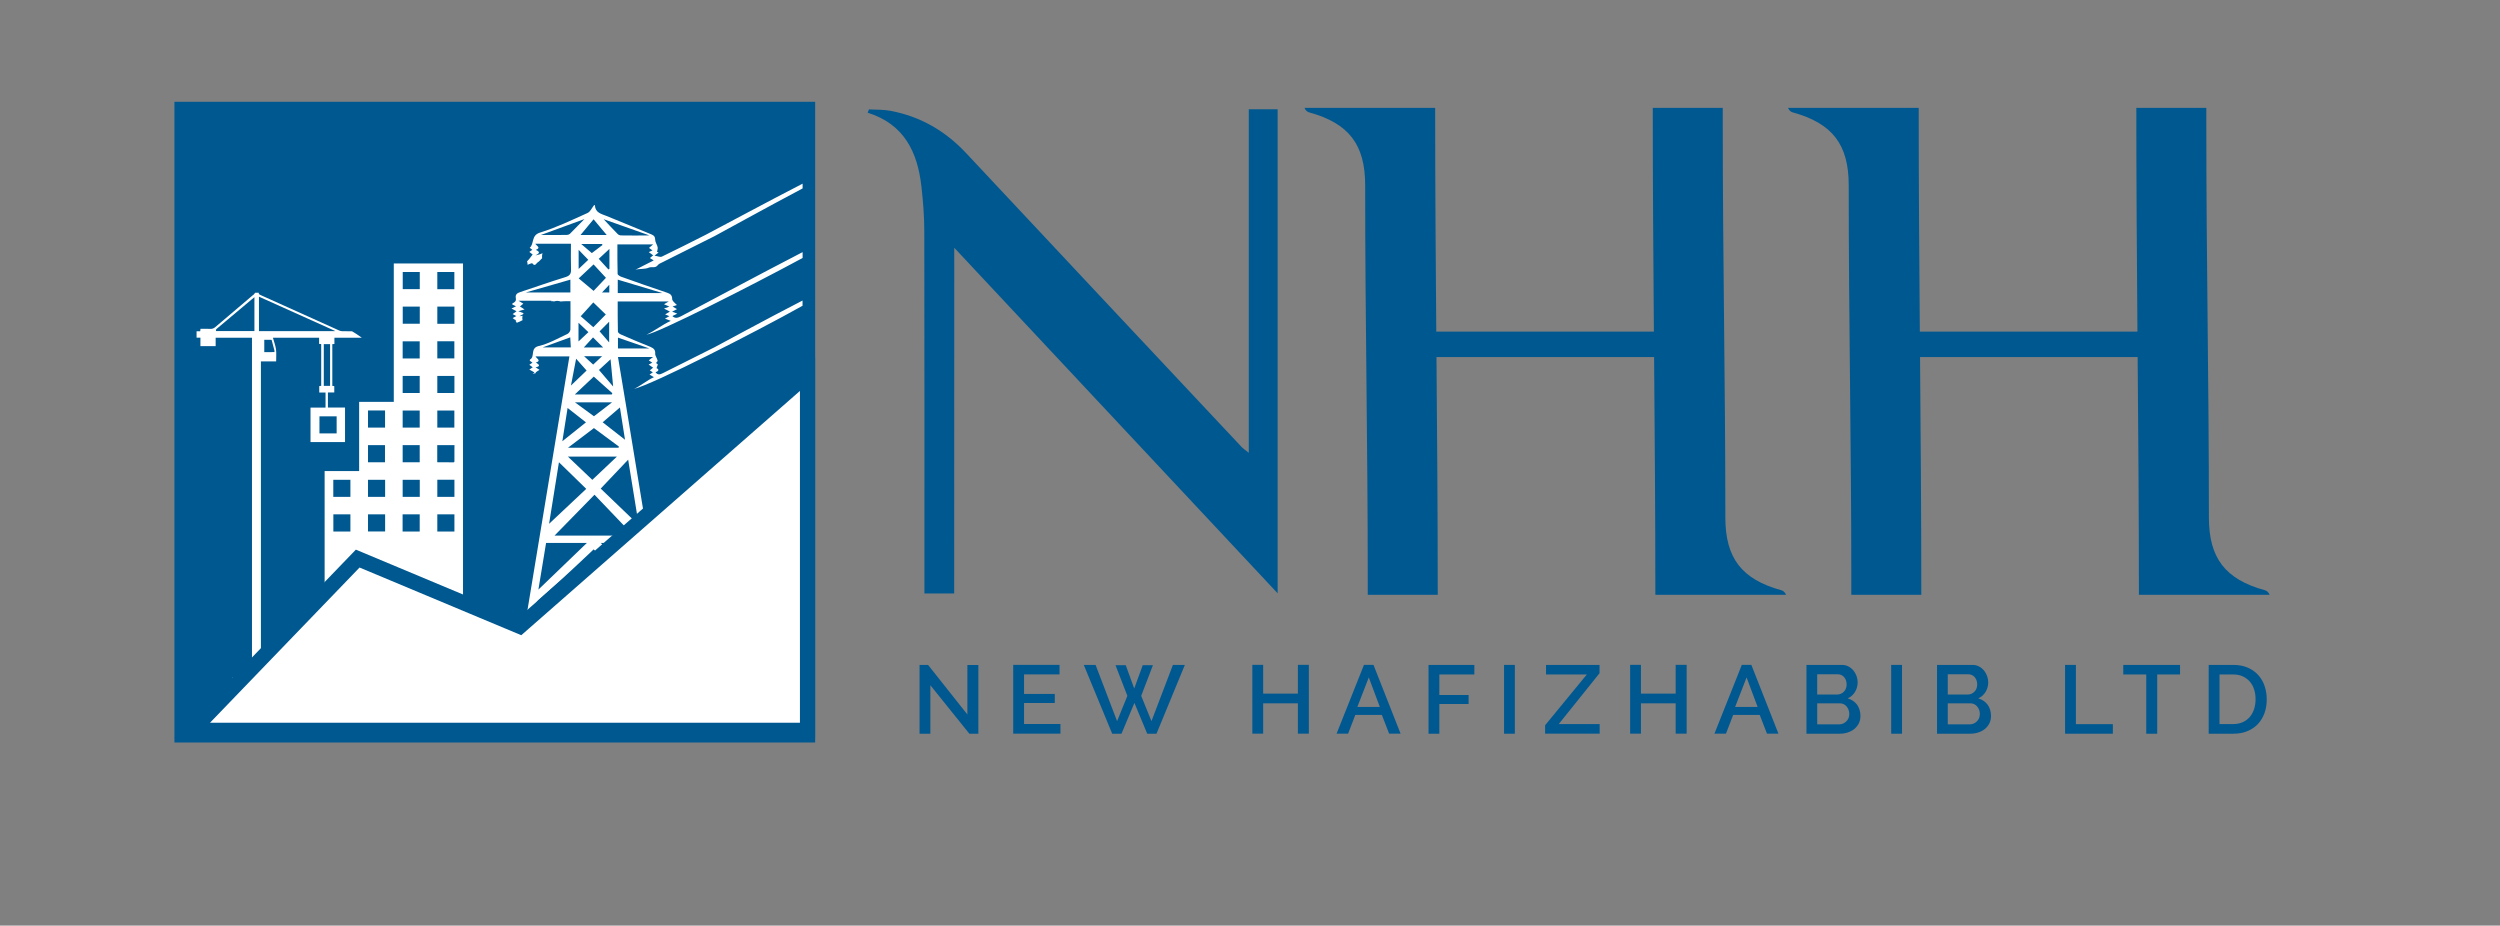 <?xml version="1.0" encoding="utf-8"?>
<!-- Generator: Adobe Illustrator 24.0.0, SVG Export Plug-In . SVG Version: 6.00 Build 0)  -->
<svg version="1.1" id="Layer_1" xmlns="http://www.w3.org/2000/svg" xmlns:xlink="http://www.w3.org/1999/xlink" x="0px" y="0px"
	 viewBox="0 0 357.87 132.5" style="enable-background:new 0 0 357.87 132.5;" xml:space="preserve">
<rect x="0" y="0" width="357.87" height="132.5" fill="#808080" stroke="none"/>
<style type="text/css">
	.st0{fill:#005891;}
	.st1{fill:#FFFFFF;}
</style>
<g>
	<path class="st0" d="M133.18,98.09v6.94h-1.55v-9.85h1.22l5.63,7.1v-7.09h1.57v9.84h-1.29L133.18,98.09z"/>
	<path class="st0" d="M151.8,103.65v1.37h-6.76v-9.85h6.63v1.37h-5.08v2.8h4.4v1.29h-4.4v3.01H151.8z"/>
	<path class="st0" d="M159.68,95.22h1.47l1.21,3.34l1.22-3.34h1.46l-1.68,4.39l1.47,3.62l3.07-8.05h1.71l-4.06,9.85h-1.33
		l-1.83-4.41l-1.85,4.41h-1.33l-4.07-9.85h1.69l3.08,8.05l1.47-3.62L159.68,95.22z"/>
	<path class="st0" d="M187.36,95.17v9.85h-1.57v-4.34h-4.97v4.34h-1.55v-9.85h1.55v4.12h4.97v-4.12H187.36z"/>
	<path class="st0" d="M195.25,95.17h1.36l3.88,9.85h-1.64l-1.04-2.68h-3.8l-1.03,2.68h-1.65L195.25,95.17z M197.52,101.2l-1.58-4.23
		l-1.64,4.23H197.52z"/>
	<path class="st0" d="M204.49,105.03v-9.85h6.56v1.37h-5.01v2.94h4.19v1.29h-4.19v4.25H204.49z"/>
	<path class="st0" d="M215.3,105.03v-9.85h1.55v9.85H215.3z"/>
	<path class="st0" d="M221.17,103.83l5.98-7.28h-5.84v-1.37h7.66v1.19l-5.84,7.28h5.86v1.37h-7.81V103.83z"/>
	<path class="st0" d="M241.44,95.17v9.85h-1.57v-4.34h-4.97v4.34h-1.55v-9.85h1.55v4.12h4.97v-4.12H241.44z"/>
	<path class="st0" d="M249.34,95.17h1.36l3.88,9.85h-1.64l-1.04-2.68h-3.8l-1.03,2.68h-1.65L249.34,95.17z M251.6,101.2l-1.58-4.23
		l-1.64,4.23H251.6z"/>
	<path class="st0" d="M266.32,102.49c0,0.4-0.08,0.75-0.24,1.07c-0.16,0.31-0.38,0.58-0.65,0.8c-0.27,0.22-0.59,0.38-0.96,0.5
		c-0.37,0.12-0.76,0.17-1.18,0.17h-4.7v-9.85h5.08c0.34,0,0.65,0.07,0.93,0.22c0.28,0.15,0.51,0.34,0.71,0.57
		c0.19,0.24,0.34,0.51,0.45,0.8c0.11,0.3,0.16,0.6,0.16,0.91c0,0.48-0.12,0.93-0.37,1.35c-0.25,0.42-0.6,0.73-1.05,0.94
		c0.56,0.17,1.01,0.47,1.34,0.91C266.15,101.32,266.32,101.86,266.32,102.49z M260.13,96.52v2.9h2.86c0.2,0,0.37-0.04,0.53-0.11
		c0.16-0.07,0.31-0.17,0.43-0.3c0.13-0.12,0.22-0.28,0.29-0.45c0.07-0.18,0.1-0.37,0.1-0.58c0-0.43-0.12-0.77-0.36-1.05
		c-0.24-0.27-0.55-0.41-0.92-0.41H260.13z M264.72,102.2c0-0.2-0.03-0.4-0.1-0.58c-0.07-0.19-0.16-0.35-0.28-0.49
		c-0.12-0.14-0.26-0.25-0.42-0.33c-0.17-0.08-0.35-0.12-0.54-0.12h-3.25v3.01h3.15c0.2,0,0.39-0.04,0.57-0.12
		c0.18-0.08,0.33-0.19,0.46-0.32c0.13-0.13,0.23-0.29,0.31-0.47C264.69,102.59,264.72,102.4,264.72,102.2z"/>
	<path class="st0" d="M270.72,105.03v-9.85h1.55v9.85H270.72z"/>
	<path class="st0" d="M285.01,102.49c0,0.4-0.08,0.75-0.24,1.07c-0.16,0.31-0.38,0.58-0.65,0.8c-0.27,0.22-0.59,0.38-0.96,0.5
		c-0.37,0.12-0.76,0.17-1.18,0.17h-4.7v-9.85h5.08c0.34,0,0.65,0.07,0.93,0.22c0.28,0.15,0.51,0.34,0.71,0.57
		c0.19,0.24,0.34,0.51,0.45,0.8c0.11,0.3,0.16,0.6,0.16,0.91c0,0.48-0.12,0.93-0.37,1.35c-0.25,0.42-0.6,0.73-1.05,0.94
		c0.56,0.17,1.01,0.47,1.34,0.91C284.84,101.32,285.01,101.86,285.01,102.49z M278.82,96.52v2.9h2.86c0.2,0,0.37-0.04,0.53-0.11
		c0.16-0.07,0.31-0.17,0.43-0.3c0.13-0.12,0.22-0.28,0.29-0.45c0.07-0.18,0.1-0.37,0.1-0.58c0-0.43-0.12-0.77-0.36-1.05
		c-0.24-0.27-0.55-0.41-0.92-0.41H278.82z M283.41,102.2c0-0.2-0.03-0.4-0.1-0.58c-0.07-0.19-0.16-0.35-0.28-0.49
		c-0.12-0.14-0.26-0.25-0.42-0.33c-0.17-0.08-0.35-0.12-0.54-0.12h-3.25v3.01h3.15c0.2,0,0.39-0.04,0.57-0.12
		c0.18-0.08,0.33-0.19,0.46-0.32c0.13-0.13,0.23-0.29,0.31-0.47C283.37,102.59,283.41,102.4,283.41,102.2z"/>
	<path class="st0" d="M295.61,105.03v-9.85h1.55v8.48h5.29v1.37H295.61z"/>
	<path class="st0" d="M312.08,96.55h-3.28v8.48h-1.57v-8.48h-3.29v-1.37h8.13V96.55z"/>
	<path class="st0" d="M316.17,105.03v-9.85h3.5c0.8,0,1.49,0.13,2.09,0.39c0.6,0.26,1.1,0.61,1.5,1.06c0.4,0.44,0.71,0.96,0.91,1.56
		c0.2,0.6,0.31,1.23,0.31,1.91c0,0.75-0.11,1.43-0.34,2.03c-0.23,0.61-0.55,1.12-0.96,1.55c-0.42,0.43-0.92,0.76-1.51,1
		c-0.59,0.24-1.25,0.35-1.98,0.35H316.17z M322.88,100.09c0-0.52-0.07-0.99-0.22-1.43c-0.14-0.44-0.35-0.81-0.63-1.12
		c-0.28-0.31-0.62-0.55-1.01-0.73c-0.4-0.18-0.85-0.26-1.36-0.26h-1.94v7.1h1.94c0.52,0,0.98-0.09,1.38-0.27
		c0.4-0.18,0.74-0.43,1.01-0.75c0.27-0.32,0.48-0.7,0.62-1.13C322.81,101.07,322.88,100.6,322.88,100.09z"/>
</g>
<g>
	<path class="st0" d="M136.59,84.95c-1.57,0-2.74,0-4.26,0c0-0.92,0-1.78,0-2.65c0-16.4,0.01-32.79-0.02-49.19
		c0-2.14-0.17-4.29-0.41-6.41c-0.55-4.91-2.46-8.93-7.7-10.57c0.06-0.16,0.12-0.31,0.19-0.47c1.02,0.06,2.07,0.01,3.07,0.2
		c4.28,0.81,7.86,2.87,10.84,6.06c13.13,14.04,26.29,28.05,39.44,42.07c0.18,0.2,0.42,0.34,1.02,0.83c0-16.59,0-32.82,0-49.18
		c1.56,0,2.77,0,4.13,0c0,23,0,45.92,0,69.29c-15.47-16.52-30.69-32.79-46.29-49.46C136.59,52.24,136.59,68.5,136.59,84.95z"/>
	<path class="st0" d="M236.96,85.14c6.33,0,12.52,0,18.71,0c-0.18-0.41-0.42-0.58-0.68-0.65c-5.67-1.56-8.01-4.6-8.01-10.42
		c0-19.79-0.37-36.61-0.37-56.39c0-0.72,0-1.44,0-2.24c-3.46,0-6.67,0-10.02,0c0,11.11,0.08,21.6,0.16,32.03H205.6
		c-0.08-10.45-0.16-20.93-0.16-32.03c-6.33,0-12.52,0-18.71,0c0.18,0.41,0.42,0.58,0.68,0.65c5.67,1.56,8.01,4.6,8.01,10.42
		c0,19.79,0.37,36.61,0.37,56.39c0,0.72,0,1.44,0,2.24c3.46,0,6.66,0,10.02,0c0-11.82-0.09-22.94-0.18-34.03h31.15
		C236.87,62.22,236.96,73.33,236.96,85.14z"/>
	<path class="st0" d="M306.18,85.14c6.33,0,12.52,0,18.71,0c-0.18-0.41-0.42-0.58-0.68-0.65c-5.67-1.56-8.01-4.6-8.01-10.42
		c0-19.79-0.37-36.61-0.37-56.39c0-0.72,0-1.44,0-2.24c-3.46,0-6.67,0-10.02,0c0,11.11,0.08,21.6,0.16,32.03h-31.15
		c-0.08-10.45-0.16-20.93-0.16-32.03c-6.33,0-12.52,0-18.71,0c0.18,0.41,0.42,0.58,0.68,0.65c5.67,1.56,8.01,4.6,8.01,10.42
		c0,19.79,0.37,36.61,0.37,56.39c0,0.72,0,1.44,0,2.24c3.46,0,6.67,0,10.02,0c0-11.82-0.09-22.94-0.18-34.03H306
		C306.09,62.22,306.18,73.33,306.18,85.14z"/>
</g>
<rect x="24.97" y="14.57" class="st0" width="91.72" height="91.72"/>
<path class="st1" d="M92.06,81.68c0.07-0.4-0.34-0.93,0.48-1.05c0.06,0.33,0.12,0.63,0.18,1.01C92.45,81.65,92.29,81.66,92.06,81.68
	z"/>
<path class="st1" d="M83.13,63.58c-0.02,0.02-0.04,0.03-0.05,0.05C83.09,63.61,83.11,63.59,83.13,63.58L83.13,63.58z"/>
<path class="st1" d="M92.72,81.63c-0.07-0.38-0.12-0.68-0.18-1.01c-0.82,0.12-0.41,0.65-0.48,1.05
	C92.29,81.66,92.45,81.65,92.72,81.63z M83.08,63.62c0.02-0.01,0.03-0.03,0.05-0.05l-0.01,0C83.11,63.59,83.09,63.61,83.08,63.62z"
	/>
<path class="st1" d="M92.91,38.3c0.4-0.15,0.89,0.13,1.24-0.33c0.14-0.19,0.41-0.3,0.64-0.41c2.5-1.25,4.99-2.49,7.48-3.75
	c0.16-0.08,7.9-4.34,12.62-6.84v-0.68c-4.87,2.5-13.44,7.11-13.87,7.32c-2.1,1.06-4.17,2.11-6.27,3.12
	c-0.24,0.12-0.6-0.07-1.06-0.13c0.32-0.25,0.46-0.35,0.59-0.46c-0.07-0.03-0.14-0.06-0.23-0.08c0.04-0.17,0.09-0.35,0.1-0.53
	c0.01-0.1-0.03-0.22-0.06-0.32c-0.1-0.29-0.29-0.58-0.3-0.88c-0.01-0.41-0.13-0.6-0.5-0.76c-2.16-0.88-4.31-1.79-6.48-2.66
	c-0.75-0.3-1.59-0.46-1.65-1.51c0-0.03-0.08-0.05-0.11-0.05c-0.32,0.4-0.55,0.97-0.95,1.14c-2.23,1-4.46,2.08-6.79,2.8
	c-1.31,0.4-0.8,1.59-1.48,2.18c0.11,0.09,0.24,0.18,0.37,0.29c-0.16,0.12-0.28,0.2-0.43,0.3c0.19,0.15,0.34,0.26,0.48,0.37
	c-0.41,0.54-0.59,0.79-0.8,0.97c0.05,0.17,0.08,0.33,0.07,0.5c0.03-0.01,0.06-0.02,0.1-0.04c0.19-0.08,0.53-0.22,0.58-0.17
	c0.39,0.55,0.58-0.03,0.79-0.15c0.23-0.13,0.4-0.4,0.61-0.58c-0.03-0.24-0.01-0.49,0.07-0.71c-0.32,0.13-0.66,0.25-1.02,0.31
	c0.48-0.26,0.8-0.47,0.05-0.79c0.81-0.32,0.1-0.57-0.07-0.88h5.1c0,1.25-0.03,2.45,0.01,3.64c0.03,0.66-0.17,0.95-0.84,1.15
	c-2.16,0.66-4.3,1.42-6.44,2.13c-0.45,0.14-0.72,0.37-0.62,0.87c0.08,0.41-0.15,0.61-0.48,0.74c-0.02,0.01-0.01,0.09-0.02,0.17
	c0.14,0.06,0.3,0.13,0.53,0.25c-0.25,0.12-0.44,0.21-0.65,0.32c0.27,0.15,0.46,0.26,0.72,0.4c-0.23,0.17-0.38,0.27-0.56,0.4
	c0.19,0.1,0.34,0.18,0.53,0.28c-0.21,0.12-0.35,0.2-0.52,0.29c0.07,0.05,0.14,0.1,0.21,0.17c0.09,0.04,0.18,0.08,0.31,0.15
	c-0.04,0.01-0.08,0.03-0.13,0.05c0.08,0.1,0.15,0.21,0.19,0.31c0.15-0.07,0.31-0.13,0.46-0.19c0.12-0.06,0.25-0.13,0.37-0.19
	c-0.05-0.21-0.05-0.42,0-0.63c-0.18,0.04-0.34,0.07-0.44,0.06c0.15-0.08,0.31-0.18,0.52-0.29c0.02-0.05,0.04-0.09,0.06-0.14
	c-0.28-0.1-0.48-0.18-0.75-0.28c0.29-0.07,0.5-0.14,0.9-0.25c-0.31-0.2-0.48-0.31-0.66-0.43c0.12-0.1,0.27-0.22,0.48-0.4
	c-0.25-0.15-0.43-0.26-0.68-0.42h4.72c-0.03,0.03-0.06,0.05-0.1,0.07c0.04,0,0.07-0.01,0.12-0.01c0.12,0,0.23,0.02,0.33,0.04
	c0.15-0.04,0.3-0.08,0.47-0.08c0.19,0,0.35,0.04,0.49,0.09c0.46-0.06,0.91-0.04,1.4-0.04c0,1.42,0.02,2.74-0.01,4.06
	c-0.01,0.22-0.22,0.53-0.42,0.62c-1.35,0.63-2.69,1.4-4.11,1.73c-1.27,0.29-0.5,1.52-1.24,1.93c-0.03,0.02-0.03,0.08-0.05,0.17
	c0.11,0.08,0.24,0.18,0.39,0.28c-0.17,0.11-0.3,0.2-0.45,0.31c0.19,0.13,0.32,0.25,0.49,0.36c-0.18,0.11-0.32,0.21-0.49,0.32
	c0.2,0.12,0.36,0.2,0.74,0.41c-0.11,0.07-0.18,0.14-0.27,0.2c0.15-0.03,0.32-0.06,0.48-0.1c-0.03-0.04-0.04-0.06-0.04-0.1
	c0.15-0.12,0.32-0.22,0.55-0.37c-0.24-0.15-0.39-0.24-0.57-0.36c0.69-0.13,0.61-0.36,0.05-0.68c0.82-0.27,0.14-0.54-0.05-0.88h4.85
	c-2.07,12.48-4.12,24.93-6.19,37.43h1.47c0-0.53,0.11-1.03-0.03-1.47c-0.15-0.52,0.04-0.84,0.36-1.13c1.11-1.02,2.27-2,3.39-3.03
	c1.5-1.37,2.98-2.78,4.47-4.18c2.73,2.56,5.39,5.06,8.03,7.59c0.2,0.19,0.29,0.58,0.28,0.88c-0.03,1.39,0.08,1.51,1.59,1.32
	c-0.03-0.18-0.03-0.32-0.06-0.45c-0.18-0.52-0.48-1.02-0.58-1.56c-0.25-1.33-0.4-2.67-0.62-3.99c-1.33-8.1-2.65-16.2-3.99-24.3
	c-0.39-2.34-0.78-4.68-1.17-7.03h5.03c-0.29,0.22-0.44,0.34-0.62,0.48c0.2,0.14,0.34,0.23,0.5,0.34c-0.2,0.1-0.34,0.18-0.52,0.27
	c0.24,0.17,0.43,0.29,0.64,0.44c-0.18,0.15-0.32,0.27-0.47,0.39c0.17,0.12,0.29,0.2,0.43,0.28c-0.17,0.12-0.3,0.21-0.47,0.32
	c0.21,0.13,0.37,0.21,0.63,0.37c-1.03,0.47-1.93,1.26-2.85,1.68c2.65-0.63,17.34-8.1,24.12-11.9v-0.75
	c-4.87,2.5-12.4,6.59-12.58,6.68c-2.48,1.24-4.95,2.47-7.42,3.72c-0.41,0.21-0.74,0.29-1.04-0.14c0.51-0.18,0.52-0.42,0.14-0.58
	c0.07-0.22,0.21-0.54,0.18-0.55c-0.31-0.15-0.25-0.27-0.03-0.45c0.04-0.03-0.05-0.24-0.09-0.35c-0.08-0.23-0.26-0.47-0.25-0.68
	c0.05-0.55-0.19-0.81-0.67-1.01c-1.43-0.57-2.85-1.17-4.26-1.79c-0.17-0.07-0.4-0.26-0.41-0.4c-0.03-1.44-0.03-2.87-0.03-4.32h7.32
	c-0.26,0.16-0.43,0.25-0.69,0.4c0.3,0.13,0.5,0.21,0.77,0.34c-0.29,0.1-0.49,0.18-0.77,0.28c0.32,0.17,0.53,0.27,0.84,0.43
	c-0.27,0.16-0.44,0.26-0.68,0.41c0.23,0.09,0.4,0.17,0.61,0.25c-0.21,0.11-0.37,0.21-0.63,0.35c0.29,0.12,0.48,0.19,0.83,0.32
	c-1.26,0.58-2.37,1.47-3.48,1.98c1.7-0.26,14.78-6.89,22.35-10.98v-0.84c-6.07,3.13-15.78,8.34-17.4,9.18
	c-0.45,0.23-0.85,0.37-1.24-0.03c0.17-0.08,0.36-0.18,0.7-0.34c-0.35-0.14-0.53-0.21-0.74-0.29c0.23-0.12,0.41-0.22,0.7-0.36
	c-0.26-0.16-0.4-0.24-0.63-0.37c0.22-0.08,0.41-0.15,0.62-0.22c-0.42-0.39-0.68-0.62-0.68-0.86c0-0.54-0.27-0.75-0.73-0.9
	c-2.18-0.74-4.36-1.49-6.53-2.27c-0.22-0.07-0.55-0.28-0.55-0.43c-0.04-1.41-0.03-2.82-0.03-4.21h5.11
	c-0.28,0.24-0.43,0.37-0.59,0.5c0.2,0.13,0.34,0.24,0.5,0.35c-0.19,0.09-0.33,0.15-0.53,0.25c0.24,0.18,0.42,0.3,0.63,0.46
	c-0.18,0.15-0.31,0.26-0.47,0.39c0.18,0.11,0.3,0.19,0.55,0.34c-0.95,0.48-1.79,0.91-2.62,1.33C91.63,38.43,92.27,38.58,92.91,38.3z
	 M81.65,41.87h-6.4c2.16-0.62,4.25-1.22,6.4-1.84V41.87z M88.46,48.33c1.52,0.53,3,1.04,4.49,1.55h-4.49V48.33z M88.43,40.03
	c2.15,0.64,4.27,1.28,6.4,1.92h-6.4V40.03z M84.97,31.39c0.63,0.75,1.22,1.46,1.88,2.25H83.1C83.79,32.82,84.37,32.12,84.97,31.39z
	 M84.79,68.69c-1-0.95-2.19-2.09-3.5-3.33h7.02C87.14,66.46,85.99,67.54,84.79,68.69z M84.93,70.06c-0.02,0.02-0.04,0.03-0.05,0.05
	C84.89,70.09,84.91,70.08,84.93,70.06L84.93,70.06z M81.31,64.09c1.23-0.93,2.45-1.85,3.71-2.81c1.24,0.91,2.41,1.78,3.57,2.64
	c-0.01,0.06-0.03,0.11-0.04,0.17H81.31z M85.02,59.59c-0.86-0.63-1.72-1.26-2.72-2h5.32C86.67,58.32,85.87,58.94,85.02,59.59z
	 M87.59,56.47h-5.31c0.9-0.85,1.78-1.68,2.72-2.56c0.89,0.8,1.77,1.59,2.65,2.37C87.63,56.34,87.61,56.41,87.59,56.47z M87.2,46.05
	v2.97c-0.52-0.6-0.94-1.1-1.37-1.59C86.21,47.04,86.67,46.57,87.2,46.05z M84.93,46.84c-0.64-0.55-1.25-1.08-1.8-1.57
	c0.61-0.67,1.21-1.32,1.8-1.98c0.64,0.62,1.2,1.17,1.79,1.73C86.13,45.62,85.57,46.2,84.93,46.84z M86.17,41.87
	c0.36-0.38,0.64-0.68,1.05-1.11v1.11H86.17z M84.97,41.64c-0.72-0.61-1.4-1.19-2.13-1.79c0.72-0.67,1.41-1.32,2.13-2
	c0.6,0.65,1.18,1.28,1.77,1.92C86.21,40.33,85.62,40.96,84.97,41.64z M84.72,36.23c-0.34-0.29-0.86-0.73-1.52-1.3h2.96
	c0.03,0.04,0.07,0.08,0.1,0.13C85.77,35.43,85.28,35.8,84.72,36.23z M84.21,37.19c-0.42,0.4-0.84,0.8-1.38,1.31v-2.74
	C83.34,36.29,83.75,36.72,84.21,37.19z M84.23,47.55c-0.47,0.44-0.9,0.84-1.42,1.33V46.2C83.31,46.68,83.73,47.08,84.23,47.55z
	 M84.89,48.3c0.5,0.49,0.97,0.95,1.45,1.44h-2.77C84.04,49.23,84.48,48.75,84.89,48.3z M86.19,50.99c-0.47,0.44-0.85,0.8-1.28,1.2
	c-0.37-0.35-0.78-0.72-1.3-1.2H86.19z M85.74,52.96c0.55-0.52,1.11-1.02,1.66-1.53c0.12,1.29,0.24,2.58,0.37,3.9
	C87.05,54.49,86.41,53.74,85.74,52.96z M87.24,38.48c-0.05,0.03-0.1,0.05-0.15,0.09c-0.44-0.5-0.89-0.99-1.38-1.52
	c0.48-0.45,0.99-0.91,1.53-1.42V38.48z M81.58,33.47c-0.11,0.1-0.3,0.16-0.45,0.16c-1.16,0.02-2.33,0.01-3.71,0.01
	c2.2-0.8,4.21-1.53,6.24-2.28C82.95,32.08,82.28,32.78,81.58,33.47z M82.47,51.35c0.5,0.56,1,1.12,1.5,1.69
	c-0.74,0.71-1.46,1.4-2.24,2.15C81.98,53.89,82.23,52.62,82.47,51.35z M77.68,49.73c1.34-0.49,2.62-0.96,3.95-1.44
	c0.03,0.49,0.05,0.94,0.08,1.44H77.68z M81.25,58.4c0.9,0.71,1.73,1.35,2.63,2.06c-1.11,0.88-2.15,1.72-3.38,2.7
	C80.76,61.48,81,60,81.25,58.4z M80.01,66.17c1.3,1.27,2.56,2.5,3.91,3.81c-1.8,1.7-3.6,3.39-5.32,5
	C79.06,72.16,79.54,69.14,80.01,66.17z M77.07,84.4c0.39-2.35,0.74-4.49,1.1-6.68h5.84C81.67,79.97,79.45,82.12,77.07,84.4z
	 M79.38,76.67c1.82-1.86,3.71-3.79,5.72-5.85c1.87,1.96,3.71,3.88,5.59,5.85H79.38z M86,77.72h5.86c0.36,2.13,0.71,4.22,1.1,6.54
	C90.57,82.01,88.34,79.92,86,77.72z M94.34,87.11c0.06,0.33,0.12,0.63,0.18,1.01c-0.27,0.01-0.43,0.03-0.67,0.04
	C93.93,87.76,93.52,87.23,94.34,87.11z M89.92,65.8c0.51,3.16,1,6.16,1.52,9.37c-1.88-1.81-3.64-3.5-5.45-5.23
	C87.32,68.55,88.57,67.23,89.92,65.8z M88.74,58.33c0.25,1.57,0.47,3,0.73,4.62c-1.12-0.88-2.12-1.65-3.2-2.5
	C87.1,59.74,87.87,59.08,88.74,58.33z M88.9,33.7c-0.17,0-0.38-0.09-0.49-0.21c-0.69-0.7-1.35-1.42-2-2.11
	c2.14,0.76,4.34,1.54,6.56,2.32C91.58,33.72,90.24,33.72,88.9,33.7z"/>
<path class="st1" d="M84.93,70.42c-0.04,0.03-0.07,0.06-0.11,0.1C84.86,70.49,84.89,70.45,84.93,70.42L84.93,70.42z"/>
<g>
	<path class="st1" d="M66.28,88.58c-6.61,0-13.2,0-19.81,0c0-3.3,0-17.84,0-21.15c1.65,0,3.28,0,4.94,0c0-3.31,0-6.59,0-9.9
		c1.66,0,3.29,0,4.96,0c0-6.62,0-13.21,0-19.82c3.31,0,6.6,0,9.91,0C66.28,50.9,66.28,75.35,66.28,88.58z M65.04,41.4
		c0-0.83,0-1.64,0-2.46c-0.83,0-1.63,0-2.44,0c0,0.83,0,1.64,0,2.46C63.42,41.4,64.23,41.4,65.04,41.4z M65.05,46.35
		c0-0.83,0-1.64,0-2.46c-0.83,0-1.64,0-2.45,0c0,0.83,0,1.64,0,2.46C63.42,46.35,64.22,46.35,65.05,46.35z M62.6,73.63
		c0,0.82,0,1.64,0,2.46c0.82,0,1.63,0,2.45,0c0-0.83,0-1.64,0-2.46C64.22,73.63,63.42,73.63,62.6,73.63z M65.05,71.13
		c0-0.84,0-1.65,0-2.46c-0.83,0-1.63,0-2.45,0c0,0.82,0,1.64,0,2.46C63.42,71.13,64.23,71.13,65.05,71.13z M62.6,48.85
		c0,0.83,0,1.64,0,2.45c0.82,0,1.63,0,2.44,0c0-0.82,0-1.64,0-2.45C64.22,48.85,63.42,48.85,62.6,48.85z M60.09,38.94
		c-0.84,0-1.64,0-2.44,0c0,0.83,0,1.64,0,2.45c0.83,0,1.63,0,2.44,0C60.09,40.57,60.09,39.76,60.09,38.94z M62.6,58.77
		c0,0.82,0,1.63,0,2.44c0.82,0,1.63,0,2.44,0c0-0.82,0-1.63,0-2.44C64.22,58.77,63.41,58.77,62.6,58.77z M55.13,68.68
		c-0.83,0-1.64,0-2.45,0c0,0.83,0,1.64,0,2.45c0.82,0,1.63,0,2.45,0C55.13,70.31,55.13,69.5,55.13,68.68z M57.65,43.89
		c0,0.83,0,1.65,0,2.45c0.83,0,1.63,0,2.44,0c0-0.82,0-1.63,0-2.45C59.27,43.89,58.46,43.89,57.65,43.89z M62.6,53.81
		c0,0.83,0,1.64,0,2.45c0.82,0,1.63,0,2.45,0c0-0.82,0-1.63,0-2.45C64.23,53.81,63.42,53.81,62.6,53.81z M60.08,76.09
		c0-0.82,0-1.64,0-2.46c-0.82,0-1.63,0-2.45,0c0,0.82,0,1.64,0,2.46C58.46,76.09,59.27,76.09,60.08,76.09z M55.13,73.63
		c-0.83,0-1.64,0-2.45,0c0,0.83,0,1.64,0,2.45c0.82,0,1.63,0,2.45,0C55.13,75.26,55.13,74.46,55.13,73.63z M50.16,76.09
		c0-0.83,0-1.64,0-2.46c-0.82,0-1.63,0-2.44,0c0,0.83,0,1.64,0,2.46C48.54,76.09,49.34,76.09,50.16,76.09z M57.64,71.13
		c0.83,0,1.63,0,2.45,0c0-0.83,0-1.64,0-2.45c-0.82,0-1.63,0-2.45,0C57.64,69.5,57.64,70.31,57.64,71.13z M65.06,63.72
		c-0.84,0-1.65,0-2.47,0c0,0.82,0,1.63,0,2.43c0.03,0.01,0.05,0.02,0.07,0.02c0.75,0,1.5,0,2.25,0.01c0.15,0,0.14-0.09,0.14-0.19
		c0-0.51,0-1.02,0-1.54C65.06,64.22,65.06,63.97,65.06,63.72z M47.71,71.13c0.82,0,1.64,0,2.45,0c0-0.83,0-1.64,0-2.45
		c-0.82,0-1.63,0-2.45,0C47.71,69.49,47.71,70.29,47.71,71.13z M52.68,63.72c0,0.83,0,1.64,0,2.45c0.83,0,1.63,0,2.43,0
		c0-0.83,0-1.64,0-2.45C54.3,63.72,53.5,63.72,52.68,63.72z M57.64,63.72c0,0.83,0,1.65,0,2.45c0.82,0,1.63,0,2.44,0
		c0-0.83,0-1.64,0-2.45C59.26,63.72,58.46,63.72,57.64,63.72z M60.08,51.31c0-0.83,0-1.65,0-2.45c-0.83,0-1.63,0-2.44,0
		c0,0.83,0,1.64,0,2.45C58.46,51.31,59.26,51.31,60.08,51.31z M57.64,58.77c0,0.83,0,1.64,0,2.44c0.82,0,1.63,0,2.44,0
		c0-0.82,0-1.63,0-2.44C59.26,58.77,58.46,58.77,57.64,58.77z M52.68,58.76c0,0.83,0,1.63,0,2.45c0.82,0,1.63,0,2.44,0
		c0-0.82,0-1.63,0-2.45C54.3,58.76,53.5,58.76,52.68,58.76z M60.08,56.26c0-0.83,0-1.63,0-2.45c-0.82,0-1.63,0-2.44,0
		c0,0.82,0,1.64,0,2.45C58.46,56.26,59.26,56.26,60.08,56.26z"/>
	<path class="st1" d="M36.53,41.9c0.12,0,0.31,0,0.51,0c-0.03,0.2,0.1,0.26,0.25,0.33c3.77,1.7,7.54,3.4,11.31,5.1
		c0.11,0.05,0.24,0.07,0.36,0.08c0.43,0.01,0.86,0,1.29,0.01c0.07,0,0.16,0,0.21,0.04c0.45,0.28,0.9,0.56,1.34,0.89
		c-1.3,0-2.6,0-3.93,0c0,0.31,0,0.6,0,0.89c-0.11,0.01-0.2,0.02-0.3,0.02c0,2,0,3.98,0,5.98c0.1,0.01,0.18,0.02,0.28,0.03
		c0,0.3,0,0.59,0,0.91c-0.31,0-0.6,0-0.91,0c0,0.73,0,1.43,0,2.16c0.81,0,1.63,0,2.45,0c0,1.66,0,3.29,0,4.94c-1.64,0-3.28,0-4.94,0
		c0-1.64,0-3.27,0-4.93c0.71,0,1.42,0,2.15,0c0-0.73,0-1.43,0-2.16c-0.29,0-0.59,0-0.9,0c0-0.32,0-0.61,0-0.92
		c0.09-0.01,0.18-0.02,0.28-0.04c0-2,0-3.98,0-5.98c-0.1-0.01-0.18-0.01-0.3-0.02c0-0.29,0-0.58,0-0.88c-2.21,0-4.39,0-6.61,0
		c0.15,0.56,0.36,1.1,0.44,1.65c0.07,0.56,0.02,1.14,0.02,1.73c-0.7,0-1.43,0-2.18,0c0,13.45,0,40.63,0,45.27c0.9,0,1.81,0,2.73,0
		c0,0.63,0,1.23,0,1.85c-2.26,0-4.52,0-6.8,0c0-0.61,0-1.21,0-1.84c0.93,0,1.85,0,2.79,0c0-10.18,0-38.49,0-48.66
		c-1.73,0-3.45,0-5.2,0c0,0.4,0,0.79,0,1.2c-0.73,0-1.44,0-2.18,0c0-0.4,0-0.79,0-1.21c-0.2,0-0.37,0-0.55,0c0-0.32,0-0.61,0-0.92
		c0.17,0,0.34,0,0.52,0c0.01-0.12,0.02-0.22,0.04-0.35c0.47,0,0.94-0.02,1.4,0.01c0.29,0.01,0.5-0.07,0.72-0.26
		c1.79-1.53,3.58-3.04,5.37-4.56C36.35,42.17,36.41,42.05,36.53,41.9z M47.93,47.4c0-0.01,0.01-0.03,0.01-0.04
		c-3.62-1.63-7.24-3.25-10.87-4.89c0,1.66,0,3.28,0,4.93C40.7,47.4,44.32,47.4,47.93,47.4z M30.93,47.39c1.84,0,3.66,0,5.49,0
		c0-1.62,0-3.22,0-4.85c-0.13,0.11-0.23,0.19-0.33,0.27c-1.67,1.4-3.33,2.8-5,4.2C30.98,47.11,30.85,47.2,30.93,47.39z M45.73,59.6
		c0,0.83,0,1.63,0,2.44c0.83,0,1.64,0,2.46,0c0-0.82,0-1.63,0-2.44C47.36,59.6,46.56,59.6,45.73,59.6z M47.25,55.24
		c0-2.01,0-4,0-5.98c-0.31,0-0.6,0-0.9,0c0,2,0,3.99,0,5.98C46.66,55.24,46.95,55.24,47.25,55.24z M39.29,50.4
		c0-0.07,0.01-0.14,0-0.2c-0.13-0.49-0.25-0.99-0.39-1.48c-0.01-0.03-0.05-0.08-0.08-0.08c-0.33-0.01-0.66,0-0.99,0
		c0,0.61,0,1.18,0,1.77C38.32,50.4,38.79,50.4,39.29,50.4z"/>
</g>
<g>
	<polygon class="st1" points="27.52,104.54 51.2,79.96 74.42,89.67 115.6,53.58 115.6,104.54 	"/>
</g>
<g>
	<path class="st0" d="M116.68,105.62h-91.7l25.96-26.94l23.27,9.74l42.47-37.22V105.62z M30.06,103.46h84.45v-47.5L74.62,90.93
		l-23.15-9.69L30.06,103.46z"/>
</g>
</svg>
